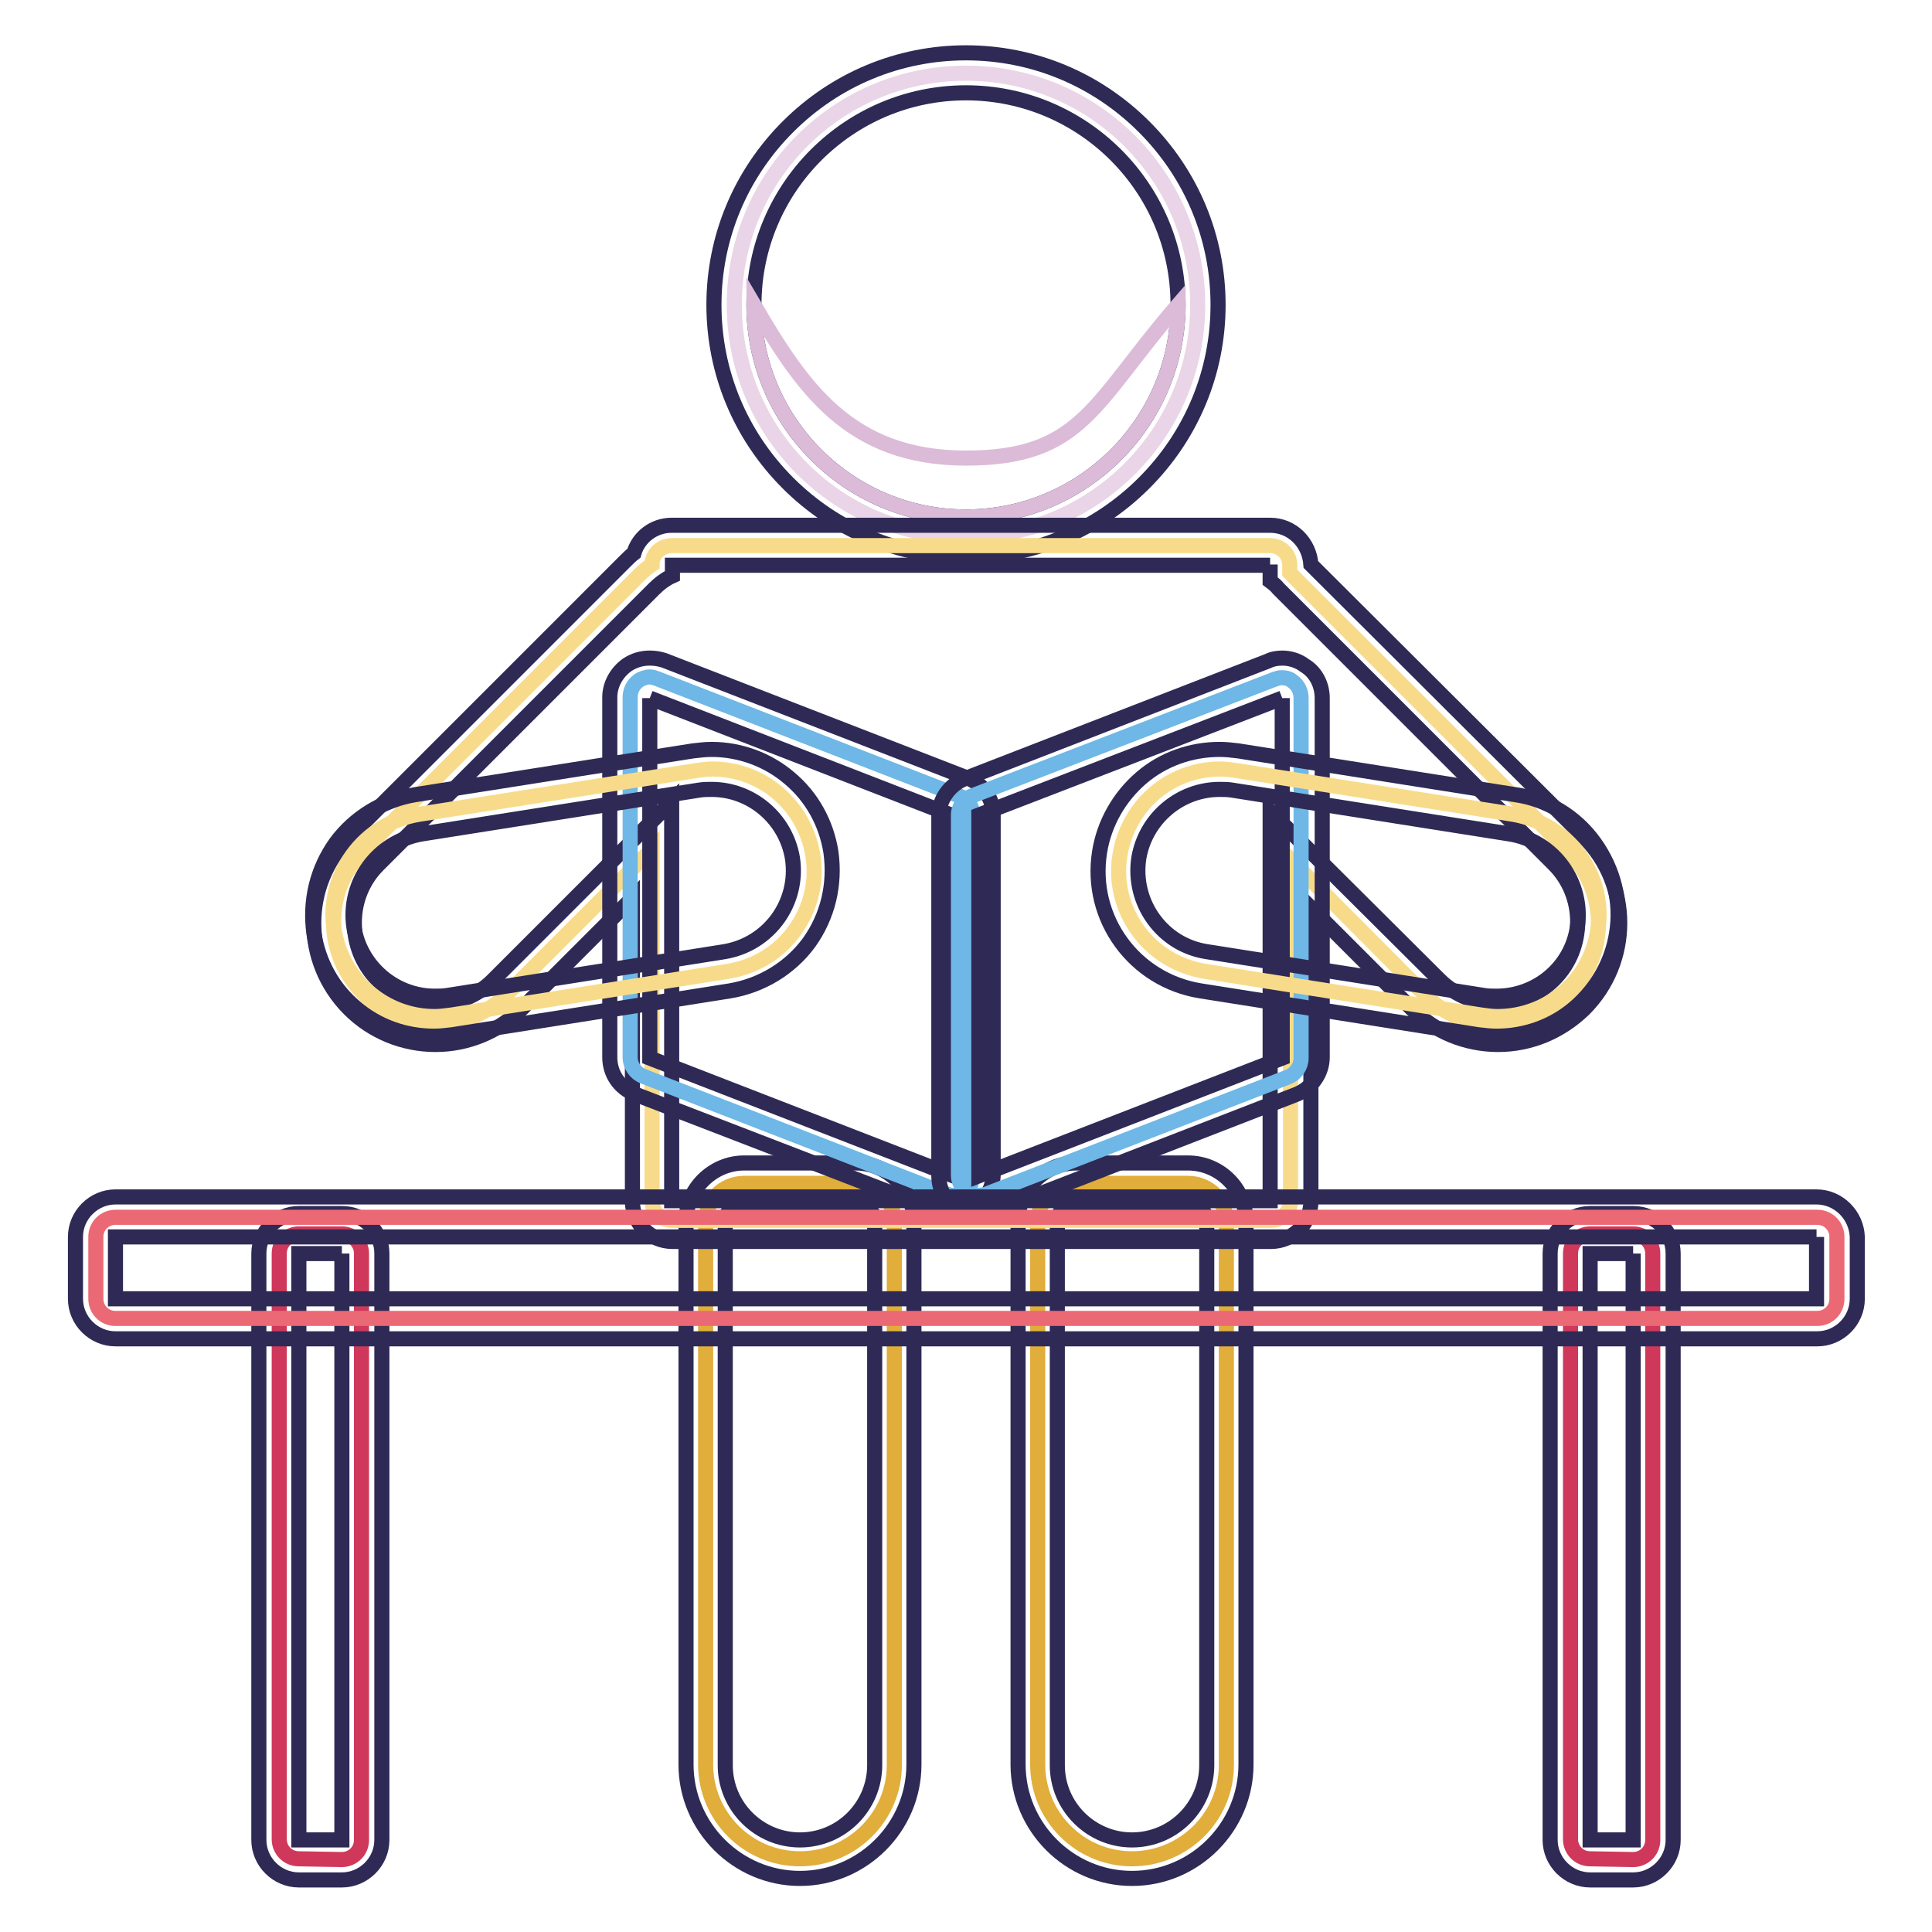 <?xml version="1.0" encoding="utf-8"?>
<!-- Svg Vector Icons : http://www.onlinewebfonts.com/icon -->
<!DOCTYPE svg PUBLIC "-//W3C//DTD SVG 1.1//EN" "http://www.w3.org/Graphics/SVG/1.1/DTD/svg11.dtd">
<svg version="1.1" xmlns="http://www.w3.org/2000/svg" xmlns:xlink="http://www.w3.org/1999/xlink" x="0px" y="0px" viewBox="0 0 256 256" enable-background="new 0 0 256 256" xml:space="preserve">
<g> <path stroke-width="2" fill-opacity="0" stroke="#ead4e7"  d="M97.3,40.4c0,17,13.8,30.7,30.7,30.7c17,0,30.7-13.8,30.7-30.7S145,9.7,128,9.7 C111,9.7,97.3,23.4,97.3,40.4z"/> <path stroke-width="2" fill-opacity="0" stroke="#2e2a55"  d="M128,12.3c15.5,0,28.1,12.6,28.1,28.1S143.5,68.5,128,68.5S99.9,55.9,99.9,40.4S112.5,12.3,128,12.3 M128,7 c-8.9,0-17.3,3.5-23.6,9.8c-6.3,6.3-9.8,14.7-9.8,23.6c0,8.9,3.5,17.3,9.8,23.6c6.3,6.3,14.7,9.8,23.6,9.8c8.9,0,17.3-3.5,23.6-9.8 c6.3-6.3,9.8-14.7,9.8-23.6c0-8.9-3.5-17.3-9.8-23.6C145.3,10.5,136.9,7,128,7z"/> <path stroke-width="2" fill-opacity="0" stroke="#dbbbd8"  d="M156.1,40.4c0,15.5-12.6,28.1-28.1,28.1S99.9,55.9,99.9,40.4c6.4,10.9,12.6,20.3,28.1,20.3 S144.9,53.3,156.1,40.4z"/> <path stroke-width="2" fill-opacity="0" stroke="#e1ad3b"  d="M106,246.3c-6.9,0-12.5-5.6-12.5-12.5v-71.9c0-2.8,2.3-5.1,5.1-5.1h14.8c2.8,0,5.1,2.3,5.1,5.1v72 C118.5,240.7,112.9,246.3,106,246.3L106,246.3z"/> <path stroke-width="2" fill-opacity="0" stroke="#2e2a55"  d="M113.4,159.4c1.3,0,2.5,1.1,2.5,2.5v72c0,5.4-4.4,9.9-9.9,9.9c-5.4,0-9.9-4.4-9.9-9.9v-72 c0-1.3,1.1-2.5,2.5-2.5H113.4 M113.4,154.1H98.6c-4.2,0-7.7,3.5-7.7,7.7v72c0,8.3,6.8,15.1,15.1,15.1c8.3,0,15.1-6.8,15.1-15.1v-72 C121.1,157.6,117.6,154.1,113.4,154.1z"/> <path stroke-width="2" fill-opacity="0" stroke="#e1ad3b"  d="M150,246.3c-6.9,0-12.5-5.6-12.5-12.5v-71.9c0-2.8,2.3-5.1,5.1-5.1h14.8c2.8,0,5.1,2.3,5.1,5.1v72 C162.5,240.7,156.9,246.3,150,246.3L150,246.3z"/> <path stroke-width="2" fill-opacity="0" stroke="#2e2a55"  d="M157.4,159.4c1.3,0,2.5,1.1,2.5,2.5v72c0,5.4-4.4,9.9-9.9,9.9c-5.4,0-9.9-4.4-9.9-9.9v-72 c0-1.3,1.1-2.5,2.5-2.5H157.4 M157.4,154.1h-14.8c-4.2,0-7.7,3.5-7.7,7.7v72c0,8.3,6.8,15.1,15.1,15.1c8.3,0,15.1-6.8,15.1-15.1 v-72C165.1,157.6,161.7,154.1,157.4,154.1z"/> <path stroke-width="2" fill-opacity="0" stroke="#cf385b"  d="M39.6,246.3c-1.5,0-2.6-1.2-2.6-2.6v-77.6c0-1.5,1.2-2.6,2.6-2.6h5.7c1.5,0,2.6,1.2,2.6,2.6v77.7 c0,1.5-1.2,2.6-2.6,2.6L39.6,246.3L39.6,246.3z"/> <path stroke-width="2" fill-opacity="0" stroke="#2e2a55"  d="M45.3,166.1v77.7h-5.7v-77.7H45.3 M45.3,160.8h-5.7c-2.9,0-5.3,2.4-5.3,5.3v77.7c0,2.9,2.4,5.3,5.3,5.3h5.7 c2.9,0,5.3-2.4,5.3-5.3v-77.7C50.6,163.1,48.2,160.8,45.3,160.8z"/> <path stroke-width="2" fill-opacity="0" stroke="#cf385b"  d="M210.7,246.3c-1.5,0-2.6-1.2-2.6-2.6v-77.6c0-1.5,1.2-2.6,2.6-2.6h5.7c1.5,0,2.6,1.2,2.6,2.6v77.7 c0,1.5-1.2,2.6-2.6,2.6L210.7,246.3L210.7,246.3z"/> <path stroke-width="2" fill-opacity="0" stroke="#2e2a55"  d="M216.4,166.1v77.7h-5.7v-77.7H216.4 M216.4,160.8h-5.7c-2.9,0-5.3,2.4-5.3,5.3v77.7c0,2.9,2.4,5.3,5.3,5.3 h5.7c2.9,0,5.3-2.4,5.3-5.3v-77.7C221.7,163.1,219.3,160.8,216.4,160.8z"/> <path stroke-width="2" fill-opacity="0" stroke="#f8db8a"  d="M89,161.7c-1.5,0-2.6-1.2-2.6-2.6v-46.6l-19.2,19.2c-2.5,2.5-5.9,4-9.5,4c-3.6,0-7-1.4-9.5-4 c-2.5-2.5-4-5.9-4-9.5c0-3.6,1.4-7,4-9.5l36.5-36.5c0.5-0.5,1.1-1,1.7-1.4c0-1.4,1.2-2.5,2.6-2.5h79.3c1.5,0,2.6,1.2,2.6,2.6v1 c0.1,0.1,0.3,0.2,0.4,0.4l36.5,36.5c2.5,2.5,4,5.9,4,9.5c0,3.6-1.4,7-4,9.5c-2.5,2.5-5.9,4-9.5,4c-3.6,0-7-1.4-9.5-4L171,113.9 v45.2c0,1.5-1.2,2.6-2.6,2.6L89,161.7L89,161.7z"/> <path stroke-width="2" fill-opacity="0" stroke="#2e2a55"  d="M168.3,74.8v2.2c0.4,0.3,0.8,0.6,1.1,1l36.5,36.5c4.2,4.2,4.2,11.1,0,15.3c-2.1,2.1-4.9,3.2-7.6,3.2 s-5.5-1.1-7.6-3.2l-22.4-22.3v51.6H89v-52.9l-23.7,23.7c-2.1,2.1-4.9,3.2-7.6,3.2c-2.8,0-5.5-1.1-7.6-3.2c-4.2-4.2-4.2-11.1,0-15.3 l36.5-36.5c0.8-0.8,1.6-1.4,2.5-1.8v-1.4H168.3 M168.3,69.6H89c-2.4,0-4.4,1.6-5,3.7c-0.4,0.3-0.8,0.7-1.2,1.1l-36.5,36.5 c-6.3,6.3-6.3,16.5,0,22.8c3,3,7.1,4.7,11.4,4.7c4.3,0,8.3-1.7,11.4-4.7l14.7-14.7v40.2c0,2.9,2.4,5.3,5.3,5.3h79.3 c2.9,0,5.3-2.4,5.3-5.3v-38.9l13.4,13.4c3,3,7.1,4.7,11.4,4.7c4.3,0,8.3-1.7,11.4-4.7c6.3-6.3,6.3-16.5,0-22.8l-36.2-36.1 C173.5,71.9,171.2,69.6,168.3,69.6L168.3,69.6z"/> <path stroke-width="2" fill-opacity="0" stroke="#6eb7e6"  d="M126.3,158.4c-0.3,0-0.6-0.1-0.9-0.2l-40.2-15.6c-1-0.4-1.7-1.4-1.7-2.5V92.4c0-0.9,0.4-1.7,1.1-2.2 c0.4-0.3,1-0.5,1.5-0.5c0.3,0,0.6,0.1,0.9,0.2l40.2,15.6c1,0.4,1.7,1.4,1.7,2.5v47.7c0,0.9-0.4,1.7-1.1,2.2 C127.4,158.2,126.9,158.4,126.3,158.4z"/> <path stroke-width="2" fill-opacity="0" stroke="#2e2a55"  d="M86.1,92.5l40.2,15.6v47.7l-40.2-15.6V92.5 M86.1,87.2c-1.1,0-2.1,0.3-3,0.9c-1.4,1-2.3,2.6-2.3,4.3v47.7 c0,2.2,1.3,4.1,3.4,4.9l40.2,15.5c0.6,0.2,1.3,0.3,1.9,0.3c1.1,0,2.1-0.3,3-0.9c1.4-1,2.3-2.6,2.3-4.3V108c0-2.2-1.3-4.1-3.4-4.9 L88,87.5C87.4,87.3,86.7,87.2,86.1,87.2z"/> <path stroke-width="2" fill-opacity="0" stroke="#6eb7e6"  d="M129.6,158.4c-0.5,0-1.1-0.1-1.5-0.5c-0.7-0.5-1.1-1.3-1.1-2.2V108c0-1.1,0.7-2.1,1.7-2.5L168.9,90 c0.3-0.1,0.6-0.2,0.9-0.2c0.5,0,1.1,0.1,1.5,0.5c0.7,0.5,1.1,1.3,1.1,2.2v47.7c0,1.1-0.7,2.1-1.7,2.5l-40.2,15.6 C130.3,158.3,130,158.4,129.6,158.4z"/> <path stroke-width="2" fill-opacity="0" stroke="#2e2a55"  d="M169.9,92.5v47.7l-40.2,15.6V108L169.9,92.5 M169.9,87.2c-0.6,0-1.3,0.1-1.9,0.4l-40.2,15.6 c-2,0.8-3.4,2.8-3.4,4.9v47.7c0,1.7,0.8,3.4,2.3,4.3c0.9,0.6,1.9,0.9,3,0.9c0.6,0,1.3-0.1,1.9-0.4l40.2-15.6c2-0.8,3.4-2.8,3.4-4.9 V92.5c0-1.7-0.8-3.4-2.3-4.3C172,87.5,170.9,87.2,169.9,87.2z"/> <path stroke-width="2" fill-opacity="0" stroke="#eb6975"  d="M15.3,174.7c-1.5,0-2.6-1.2-2.6-2.6v-8.2c0-1.5,1.2-2.6,2.6-2.6h225.5c1.5,0,2.6,1.2,2.6,2.6v8.2 c0,1.5-1.2,2.6-2.6,2.6H15.3z"/> <path stroke-width="2" fill-opacity="0" stroke="#2e2a55"  d="M240.7,163.9v8.2H15.3v-8.2H240.7 M240.7,158.6H15.3c-2.9,0-5.3,2.4-5.3,5.3v8.2c0,2.9,2.4,5.3,5.3,5.3 h225.5c2.9,0,5.3-2.4,5.3-5.3v-8.2C246,161,243.6,158.6,240.7,158.6z"/> <path stroke-width="2" fill-opacity="0" stroke="#f8db8a"  d="M57.6,134.7c-6.6,0-12.2-4.8-13.3-11.4c-0.6-3.5,0.3-7.1,2.4-10s5.2-4.8,8.8-5.4l36.8-5.8 c0.7-0.1,1.4-0.2,2.1-0.2c6.6,0,12.2,4.8,13.3,11.4c0.6,3.5-0.3,7.1-2.4,10c-2.1,2.9-5.2,4.8-8.8,5.4l-36.7,5.8 C59,134.6,58.3,134.7,57.6,134.7z"/> <path stroke-width="2" fill-opacity="0" stroke="#2e2a55"  d="M94.3,104.6c5.2,0,9.8,3.8,10.7,9.1c0.9,5.9-3.1,11.4-9,12.4l-36.7,5.8c-0.6,0.1-1.1,0.1-1.7,0.1 c-5.2,0-9.8-3.8-10.7-9.1c-0.9-5.9,3.1-11.4,9-12.4l36.7-5.8C93.2,104.6,93.8,104.6,94.3,104.6 M94.3,99.3c-0.8,0-1.7,0.1-2.5,0.2 L55,105.3c-4.2,0.7-8,3-10.5,6.4c-2.5,3.5-3.5,7.7-2.9,12c0.6,3.8,2.5,7.3,5.5,9.8c2.9,2.5,6.6,3.8,10.4,3.8c0.8,0,1.7-0.1,2.5-0.2 l36.7-5.8c4.2-0.7,8-3,10.5-6.4c2.5-3.5,3.5-7.7,2.9-12c-0.6-3.8-2.5-7.3-5.5-9.8C101.8,100.7,98.1,99.3,94.3,99.3z"/> <path stroke-width="2" fill-opacity="0" stroke="#f8db8a"  d="M198.4,134.7c-0.7,0-1.4-0.1-2.1-0.2l-36.7-5.8c-3.5-0.6-6.7-2.5-8.8-5.4s-3-6.5-2.4-10 c1.1-6.6,6.6-11.4,13.3-11.4c0.7,0,1.4,0.1,2.1,0.2l36.7,5.8c3.5,0.6,6.7,2.5,8.8,5.4c2.1,2.9,3,6.5,2.4,10 C210.7,129.9,205.1,134.7,198.4,134.7L198.4,134.7z"/> <path stroke-width="2" fill-opacity="0" stroke="#2e2a55"  d="M161.6,104.6c0.6,0,1.1,0,1.7,0.1l36.7,5.8c5.9,0.9,9.9,6.5,9,12.4c-0.8,5.3-5.4,9.1-10.7,9.1 c-0.6,0-1.1,0-1.7-0.1l-36.7-5.8c-5.9-0.9-9.9-6.5-9-12.4C151.8,108.4,156.4,104.6,161.6,104.6 M161.6,99.3 c-3.8,0-7.5,1.3-10.4,3.8c-2.9,2.5-4.9,6-5.5,9.8c-1.4,8.8,4.6,17,13.4,18.4l36.7,5.8c0.8,0.1,1.7,0.2,2.5,0.2 c3.8,0,7.5-1.3,10.4-3.8c2.9-2.5,4.9-6,5.5-9.8c0.7-4.2-0.4-8.5-2.9-12c-2.5-3.5-6.3-5.8-10.5-6.4l-36.7-5.8 C163.3,99.4,162.5,99.3,161.6,99.3z"/></g>
</svg>